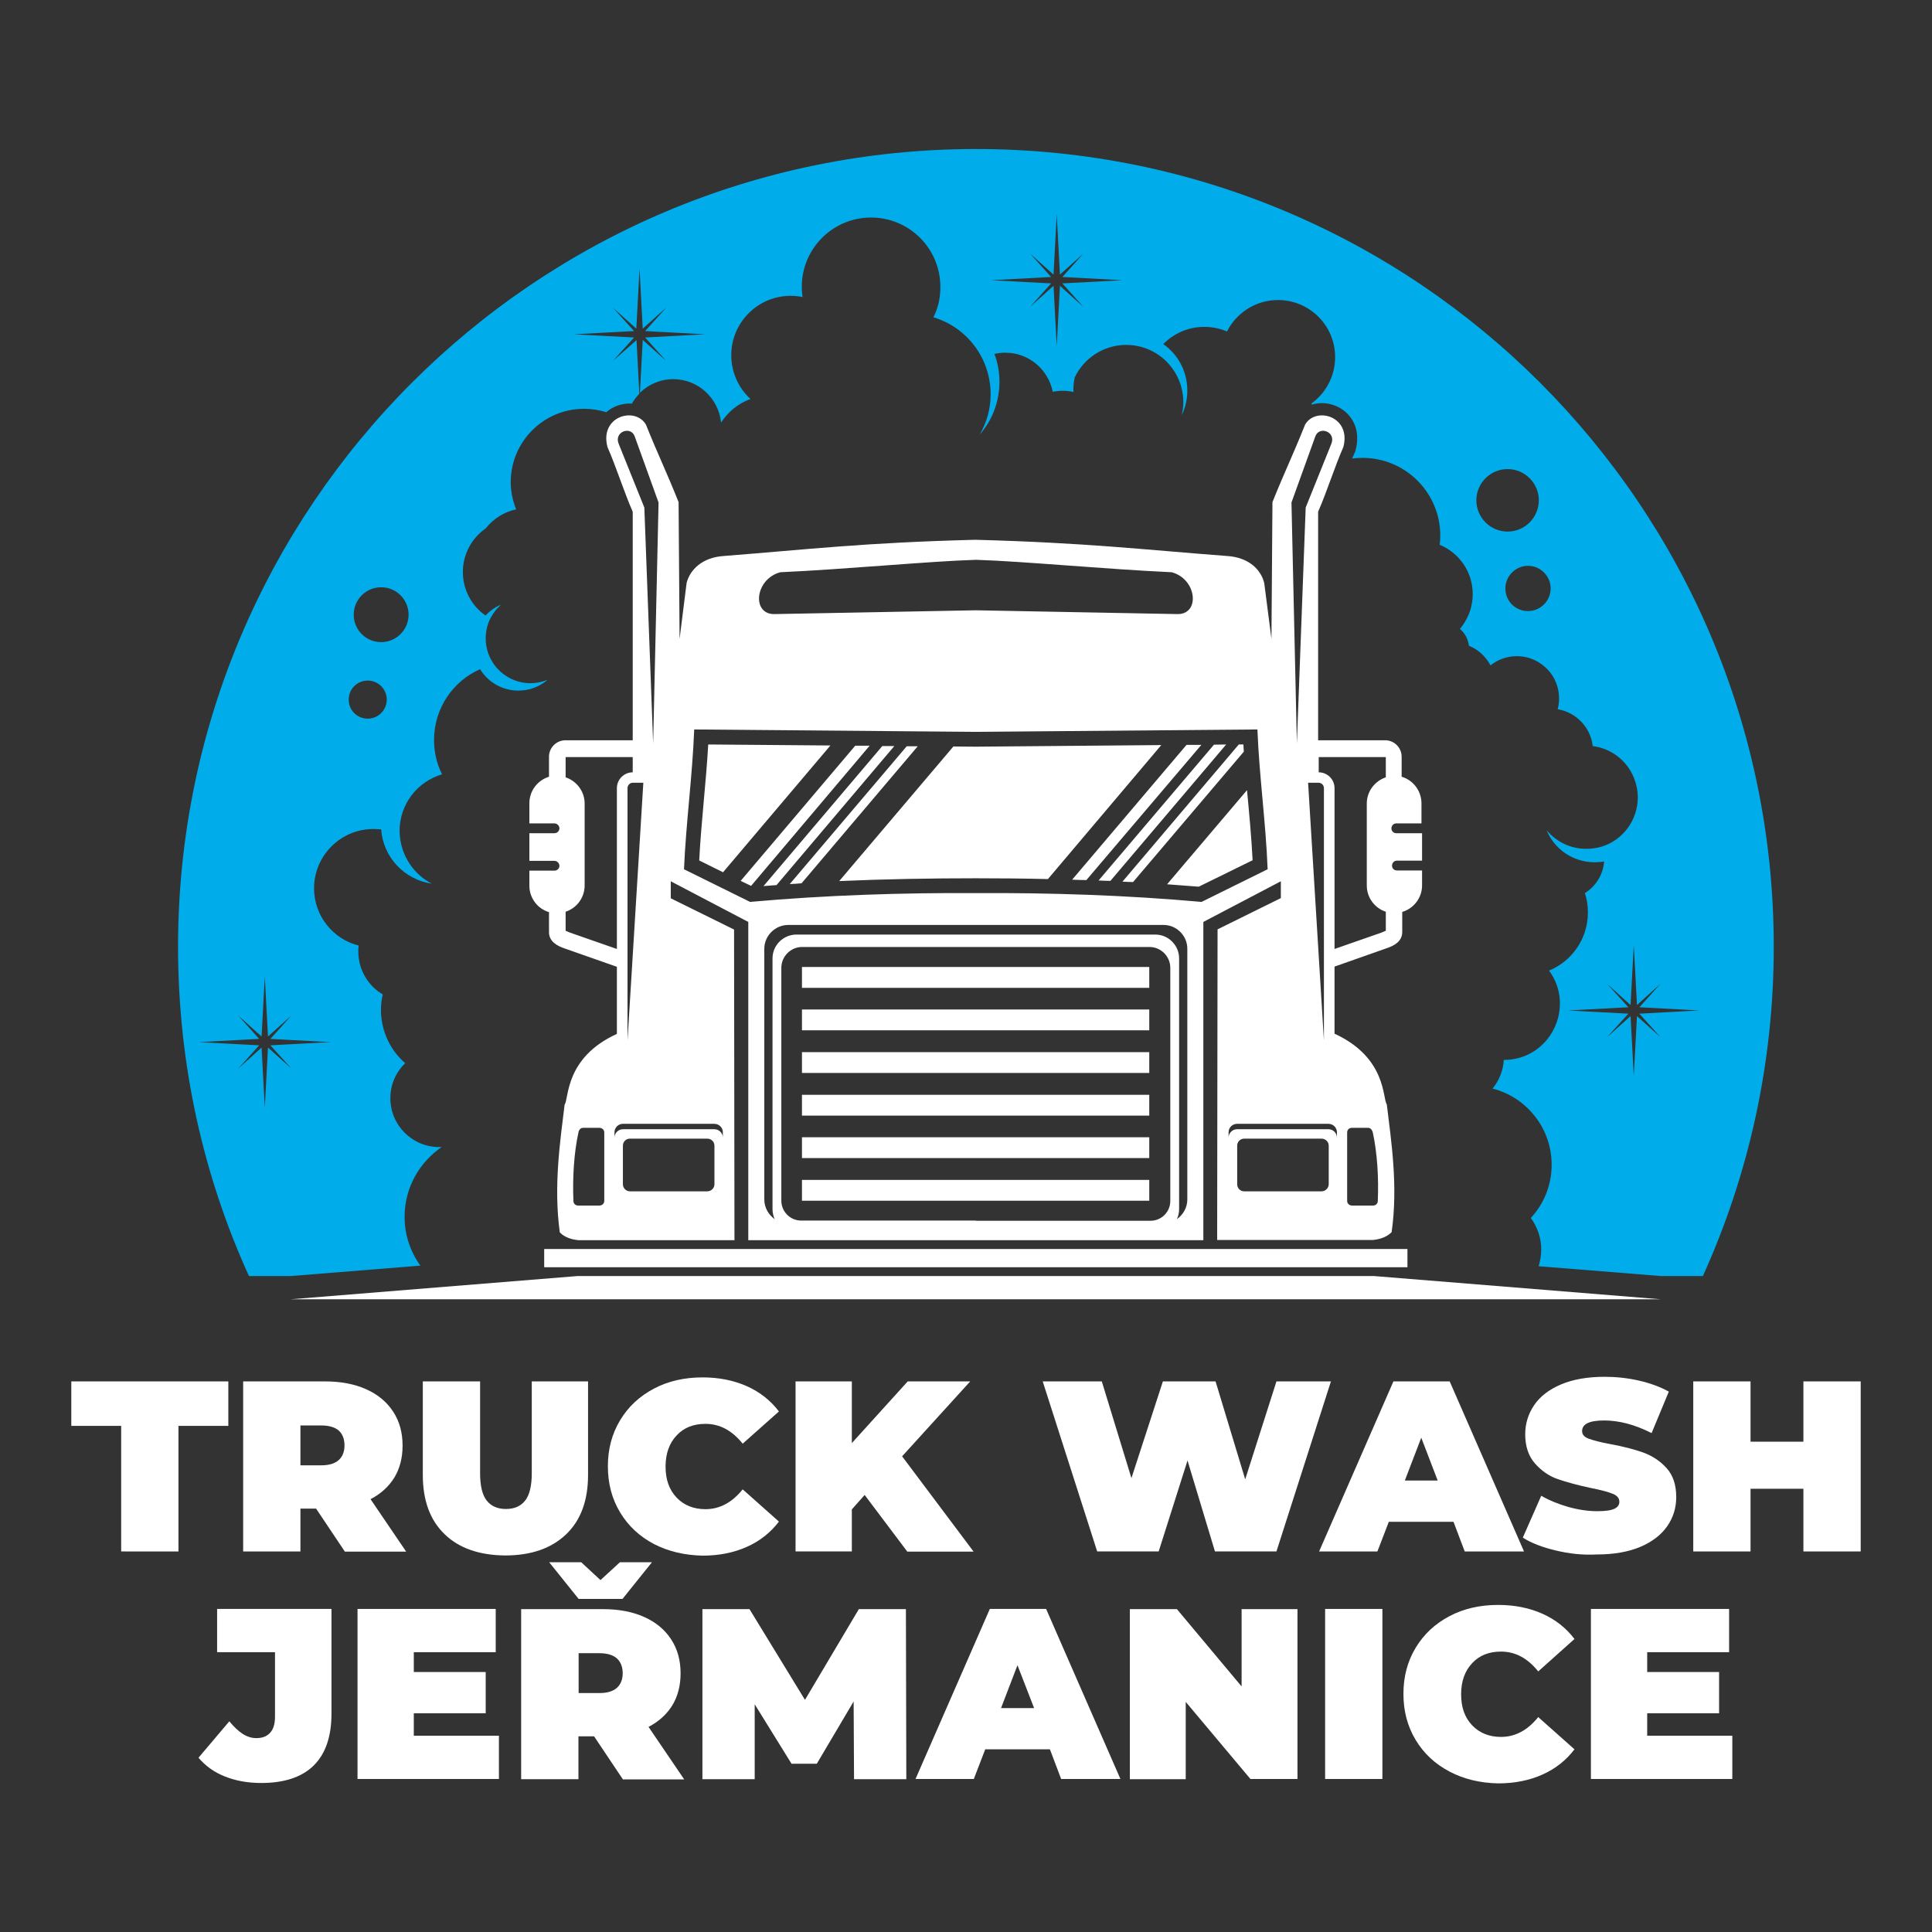 <?xml version="1.0" encoding="utf-8"?>
<!-- Generator: Adobe Illustrator 25.4.0, SVG Export Plug-In . SVG Version: 6.00 Build 0)  -->
<svg version="1.1" xmlns="http://www.w3.org/2000/svg" xmlns:xlink="http://www.w3.org/1999/xlink" x="0px" y="0px"
	 viewBox="0 0 964.6 964.6" style="enable-background:new 0 0 964.6 964.6;" xml:space="preserve">
<rect x="0" y="0" width="964.6" height="964.6" fill="#333333" stroke="none"/>
<style type="text/css">
	.st0{fill-rule:evenodd;clip-rule:evenodd;fill:#FFFFFF;}
	.st1{fill:#FFFFFF;}
	.st2{fill-rule:evenodd;clip-rule:evenodd;fill:#00ADEA;}
</style>
<g id="Layer_1">
</g>
<g id="Layer_2">
	<g>
		<g>
			<path class="st0" d="M620.8,371.7h-2.3l-58.1,68.5l5.3,0.2l55.3-65.1L620.8,371.7z M653.1,390.8l7.9,128.7v-126
				c0-1.5-1.2-2.7-2.7-2.7H653.1z M313.3,393.5v126l7.9-128.7H316C314.5,390.8,313.3,392,313.3,393.5L313.3,393.5z M308,516.2v-33.5
				l-26.2-9.2c-3.8-1.3-7.7-3.5-7.7-8.1v-10c-5.8-1.7-9.8-7.1-9.8-13.2v-7.5h12.5c1.4,0,2.5-1.1,2.5-2.4s-1.1-2.5-2.5-2.5h-12.5V416
				h12.5c1.4,0,2.5-1.1,2.5-2.4s-1.1-2.5-2.5-2.5h-12.5v-10c0-6.2,4-11.5,9.8-13.3v-10c0-4.5,3.7-8.2,8.2-8.2h32h1.6V255.5
				c-4.4-10-8.2-22.3-12.6-32.3c-4.1-15.4,13.8-20.4,19.2-11.2c6.4,15.9,9.9,22.7,16.3,38.7l0.5,68.3l3.5-27.9
				c1.6-6.5,7.7-12.8,18.5-13.5c42.2-3.3,70.1-6.7,125.7-8.1c55.6,1.5,83.5,4.9,125.7,8.1c10.9,0.7,16.9,6.9,18.5,13.5l3.6,27.9
				l0.5-68.3c6.4-15.9,9.9-22.7,16.3-38.7c5.3-9.2,23.2-4.2,19.1,11.2c-4.4,10-8.2,22.3-12.6,32.3v114.1h1.6h31.9
				c4.5,0,8.2,3.7,8.2,8.2v10c5.8,1.7,9.9,7.1,9.9,13.3v10h-12.6c-1.3,0-2.4,1.1-2.4,2.5s1.1,2.4,2.4,2.4H710v13.7h-12.6
				c-1.3,0-2.4,1.1-2.4,2.5s1.1,2.4,2.4,2.4H710v7.5c0,6.1-4.1,11.5-9.9,13.2v10c0,4.6-3.8,6.8-7.7,8.1l-26.1,9.2v33.5
				c26.1,12,23.9,32.4,26.1,35.3c2.2,18.2,5.7,40.9,2.4,63.8c-2.6,2.7-6.7,3.7-9.5,3.9l-77.6,0l0.2-155.1l31.6-15.6V440l-38.7,20.3
				l0,158.9H487.2H373.6l0-158.9L334.9,440v8.5l31.6,15.6l0.2,155.1l-77.7,0c-2.7-0.2-6.9-1.1-9.5-3.9c-3.2-23,0.2-45.7,2.4-63.8
				C284.1,548.6,281.9,528.1,308,516.2L308,516.2z M308,473.8v-80.3c0-4.4,3.6-7.9,7.9-7.9V378h-1.6l-31.9,0l0,10.1
				c5.6,1.9,9.5,7.1,9.5,13.1v40.9c0,6-3.9,11.3-9.5,13.1v9.5c0.6,0.3,1.7,0.7,2.1,0.9L308,473.8z M666.3,473.8v-80.3
				c0-4.4-3.6-7.9-7.9-7.9V378h1.6l31.9,0l0,10.1c-5.6,1.9-9.5,7.1-9.5,13.1v40.9c0,6,3.9,11.3,9.5,13.1v9.5
				c-0.6,0.3-1.7,0.7-2.1,0.9L666.3,473.8z M271.7,623.6h431v9.1h-431V623.6z M612.2,371.7l-6.1,0.1l-57.6,67.8
				c2,0.1,3.9,0.2,5.9,0.2L612.2,371.7z M599.8,371.9l-7.4,0l-57.1,67.3c2.4,0.1,4.7,0.2,7.1,0.2L599.8,371.9z M579.8,372l-92.7,0.8
				l-11.1-0.1l-57,67.2c22.7-1,45.5-1.4,68.2-1.4c12,0,23.9,0.1,36,0.4L579.8,372z M582.7,441.5c5.3,0.4,10.5,0.8,15.8,1.2
				l26.9-13.2c-0.6-11.7-1.7-23.3-2.8-35L582.7,441.5z M458.2,372.6l-5.5,0l-58.4,68.8c2-0.1,3.9-0.2,5.9-0.4L458.2,372.6z
				 M446.5,372.5l-6,0l-59.3,69.9c2.2-0.2,4.3-0.3,6.5-0.5L446.5,372.5z M434.2,372.3l-7.2,0l-57.2,67.5l5.2,2.5L434.2,372.3z
				 M414.6,372.2l-61-0.5c-1.1,19.3-3.5,38.5-4.5,57.9l11.9,5.9L414.6,372.2z M308.9,221.6c-2.5-6.1,6.1-9.1,8-3.7l11.9,33
				l-2.7,120.3l-4.4-117.8L308.9,221.6z M664.7,221.6c2.5-6.1-6.1-9.1-8-3.7l-11.9,33l2.7,120.3l4.4-117.8L664.7,221.6z
				 M487.2,609.5h87.2c5.5,0,9.9-4.4,9.9-9.9V483.2c0-5.7-4.7-10.4-10.4-10.4h-86.7h-86.7c-5.7,0-10.4,4.7-10.4,10.4v116.3
				c0,5.4,4.4,9.9,9.9,9.9H487.2z M487.2,466.6h89.6c6.6,0,11.9,5.4,11.9,11.9v125.2c0,1.8-0.4,3.5-1.1,5c3.1-2.2,5.2-5.8,5.2-9.8
				V473.7c0-6.6-5.4-11.9-11.9-11.9h-93.7h-93.6c-6.6,0-12,5.4-12,11.9v125.2c0,4,2.1,7.6,5.2,9.8c-0.7-1.5-1.1-3.2-1.1-5V478.5
				c0-6.6,5.4-11.9,12-11.9H487.2z M487.2,445.9c36.6-0.2,74.7,1,112.7,4.4l33-16.3c-0.9-23.3-4.2-46.5-5.1-69.8l-140.6,1.2
				l-140.6-1.2c-0.9,23.3-4.1,46.5-5.1,69.8l33,16.3C412.5,446.9,450.6,445.7,487.2,445.9L487.2,445.9z M487.2,304.7l100.8,1.9
				c11.3,0,9.6-17.5-3-20.9c-33-1.5-74.4-5.5-97.7-6.2c-23.3,0.7-64.6,4.7-97.7,6.2c-12.7,3.4-14.4,20.9-3.1,20.9L487.2,304.7z
				 M672.6,599.6v-34.2c0-1.3,1-2.3,2.3-2.3h8.2c1.2,0,2,1.1,2.3,2.3c2.2,10,3,22.5,2.5,34.2c0,1.3-1,2.3-2.3,2.3H675
				C673.7,601.9,672.6,600.9,672.6,599.6L672.6,599.6z M663.3,563.8h-45.7c-2.3,0-4.2,1.9-4.2,4.2v-2.7c0-2.3,1.9-4.2,4.2-4.2h45.7
				c2.3,0,4.2,1.9,4.2,4.2v2.7C667.5,565.7,665.6,563.8,663.3,563.8L663.3,563.8z M659.8,594.8h-38.6c-2,0-3.5-1.6-3.5-3.5V572
				c0-2,1.6-3.5,3.5-3.5h38.6c2,0,3.6,1.6,3.6,3.5v19.3C663.4,593.2,661.7,594.8,659.8,594.8L659.8,594.8z M573.8,589.1h-86.7h-86.7
				v10.4h86.7h86.7V589.1z M573.8,567.8h-86.7h-86.7v10.4h86.7h86.7V567.8z M573.8,546.6h-86.7h-86.7V557h86.7h86.7V546.6z
				 M573.8,525.3h-86.7h-86.7v10.4h86.7h86.7V525.3z M573.8,504h-86.7h-86.7v10.4h86.7h86.7V504z M573.8,482.8h-86.7h-86.7v10.4
				h86.7h86.7V482.8z M686,637.1H487.2H288.3l-143.2,11.6h684.1L686,637.1z M301.7,599.6v-34.2c0-1.3-1.1-2.3-2.4-2.3h-8.2
				c-1.3,0-2.1,1.1-2.3,2.3c-2.2,10-3,22.5-2.5,34.2c0,1.3,1,2.3,2.3,2.3h10.7C300.6,601.9,301.7,600.9,301.7,599.6L301.7,599.6z
				 M311,563.8h45.7c2.3,0,4.2,1.9,4.2,4.2v-2.7c0-2.3-1.9-4.2-4.2-4.2H311c-2.3,0-4.2,1.9-4.2,4.2v2.7
				C306.8,565.7,308.7,563.8,311,563.8L311,563.8z M314.5,594.8h38.6c2,0,3.6-1.6,3.6-3.5V572c0-2-1.6-3.5-3.6-3.5h-38.6
				c-2,0-3.5,1.6-3.5,3.5v19.3C311,593.2,312.6,594.8,314.5,594.8L314.5,594.8z"/>
		</g>
		<g>
			<path class="st1" d="M60.5,711.9H35.6v-22.2H114v22.2H89.1v62.7H60.5V711.9z"/>
			<path class="st1" d="M157.8,753.2H150v21.4h-28.6v-84.9h40.9c7.8,0,14.7,1.3,20.5,3.9c5.8,2.6,10.3,6.3,13.5,11.2
				c3.2,4.9,4.7,10.5,4.7,17c0,6.1-1.4,11.4-4.1,15.9c-2.8,4.5-6.7,8.1-11.9,10.8l17.8,26.2h-30.6L157.8,753.2z M169.2,714.3
				c-1.9-1.7-4.9-2.6-8.7-2.6H150v19.9h10.4c3.9,0,6.8-0.9,8.7-2.6c1.9-1.7,2.9-4.2,2.9-7.3S171.1,716.1,169.2,714.3z"/>
			<path class="st1" d="M222,766c-7.3-7-10.9-16.9-10.9-29.6v-46.7h28.6v45.9c0,6.2,1.1,10.8,3.3,13.6c2.2,2.8,5.4,4.2,9.6,4.2
				c4.2,0,7.4-1.4,9.6-4.2c2.2-2.8,3.3-7.4,3.3-13.6v-45.9h28.1v46.7c0,12.7-3.6,22.6-10.9,29.6c-7.3,7-17.4,10.6-30.5,10.6
				C239.4,776.5,229.2,773,222,766z"/>
			<path class="st1" d="M326.5,770.9c-7.2-3.8-12.8-9-16.9-15.8c-4.1-6.8-6.1-14.4-6.1-23c0-8.6,2-16.2,6.1-23
				c4.1-6.8,9.7-12,16.9-15.8c7.2-3.8,15.3-5.6,24.3-5.6c8.2,0,15.6,1.5,22.1,4.4c6.5,2.9,11.8,7.1,16,12.6l-18.1,16.1
				c-5.3-6.6-11.4-9.9-18.6-9.9c-6,0-10.8,1.9-14.4,5.8c-3.6,3.8-5.5,9-5.5,15.5c0,6.5,1.8,11.6,5.5,15.5c3.6,3.8,8.5,5.8,14.4,5.8
				c7.1,0,13.3-3.3,18.6-9.9l18.1,16.1c-4.2,5.5-9.5,9.7-16,12.6c-6.5,2.9-13.8,4.4-22.1,4.4C341.8,776.5,333.7,774.6,326.5,770.9z"
				/>
			<path class="st1" d="M431.7,746.4l-6.4,7.2v21h-28.1v-84.9h28.1v30.8l27.9-30.8h31.2l-34,37.4l35.7,47.6h-33.1L431.7,746.4z"/>
			<path class="st1" d="M664.5,689.7l-27.2,84.9h-30.7l-13.7-45.4l-14.4,45.4h-30.7l-27.2-84.9h29.5l14.8,48.3l15.7-48.3h26.3
				l14.8,48.9l15.6-48.9H664.5z"/>
			<path class="st1" d="M725.7,759.8h-32.3l-5.7,14.8h-29.1l37.1-84.9h28.1l37.1,84.9h-29.6L725.7,759.8z M717.8,739.2l-8.2-21.4
				l-8.2,21.4H717.8z"/>
			<path class="st1" d="M776.7,774.1c-6.7-1.6-12.2-3.7-16.4-6.4l9.2-20.9c4,2.3,8.6,4.2,13.6,5.6c5,1.4,9.8,2.1,14.4,2.1
				c4,0,6.8-0.4,8.5-1.2c1.7-0.8,2.5-1.9,2.5-3.5c0-1.8-1.1-3.1-3.3-4c-2.2-0.9-5.9-1.9-11-2.9c-6.6-1.4-12-2.9-16.4-4.4
				s-8.2-4.2-11.4-7.8c-3.2-3.6-4.9-8.5-4.9-14.6c0-5.3,1.5-10.2,4.5-14.6c3-4.4,7.5-7.8,13.4-10.3c5.9-2.5,13.2-3.8,21.7-3.8
				c5.8,0,11.5,0.6,17.2,1.9c5.6,1.3,10.6,3.1,14.9,5.5l-8.6,20.7c-8.3-4.2-16.2-6.3-23.7-6.3c-7.4,0-11,1.8-11,5.3
				c0,1.7,1.1,3,3.3,3.8c2.2,0.8,5.8,1.8,10.8,2.7c6.5,1.2,11.9,2.6,16.4,4.2c4.4,1.6,8.3,4.1,11.6,7.7c3.3,3.6,4.9,8.4,4.9,14.6
				c0,5.3-1.5,10.2-4.5,14.5c-3,4.3-7.5,7.8-13.4,10.3c-5.9,2.5-13.2,3.8-21.7,3.8C790.2,776.5,783.3,775.7,776.7,774.1z"/>
			<path class="st1" d="M929,689.7v84.9h-28.6v-31.3h-26.4v31.3h-28.6v-84.9h28.6v30.1h26.4v-30.1H929z"/>
			<path class="st1" d="M112.4,887c-5.4-2.1-9.8-5.3-13.3-9.4l15.4-18.2c2.3,2.8,4.5,4.9,6.7,6.3c2.2,1.4,4.4,2.1,6.8,2.1
				c3,0,5.3-0.9,6.9-2.7c1.6-1.8,2.4-4.4,2.4-7.9v-32.3h-28.9v-21.6h57.1v52.2c0,11.6-3,20.2-8.9,26c-5.9,5.8-14.7,8.7-26.1,8.7
				C123.7,890.2,117.7,889.1,112.4,887z"/>
			<path class="st1" d="M249.1,866.6v21.6h-70.6v-84.9h69v21.6h-40.9v9.9h35.9v20.6h-35.9v11.2H249.1z"/>
			<path class="st1" d="M296.6,866.9h-7.8v21.4h-28.6v-84.9h40.9c7.8,0,14.7,1.3,20.5,3.9c5.8,2.6,10.3,6.3,13.5,11.2
				c3.2,4.9,4.7,10.5,4.7,17c0,6.1-1.4,11.4-4.1,15.9c-2.8,4.5-6.7,8.1-11.9,10.8l17.8,26.2H311L296.6,866.9z M308,828
				c-1.9-1.7-4.9-2.6-8.7-2.6h-10.4v19.9h10.4c3.9,0,6.8-0.9,8.7-2.6c1.9-1.7,2.9-4.2,2.9-7.3S309.9,829.7,308,828z"/>
			<path class="st1" d="M426.4,888.2l-0.2-38.7l-18.4,31.1h-12.6l-18.4-29.7v37.4h-26.1v-84.9h23.5l27.7,45.3l26.9-45.3h23.5
				l0.2,84.9H426.4z"/>
			<path class="st1" d="M524.2,873.4h-32.3l-5.7,14.8h-29.1l37.1-84.9h28.1l37.1,84.9h-29.6L524.2,873.4z M516.3,852.8l-8.3-21.4
				l-8.2,21.4H516.3z"/>
			<path class="st1" d="M647.8,803.3v84.9h-23.5L592,849.7v38.6h-27.9v-84.9h23.5l32.3,38.6v-38.6H647.8z"/>
			<path class="st1" d="M661.6,803.3h28.6v84.9h-28.6V803.3z"/>
			<path class="st1" d="M723.7,884.5c-7.2-3.8-12.8-9-16.9-15.8c-4.1-6.8-6.1-14.4-6.1-23c0-8.6,2-16.2,6.1-23
				c4.1-6.8,9.7-12,16.9-15.8c7.2-3.8,15.3-5.6,24.3-5.6c8.2,0,15.6,1.5,22.1,4.4c6.5,2.9,11.8,7.1,16,12.6L768,834.5
				c-5.3-6.6-11.4-9.9-18.6-9.9c-6,0-10.8,1.9-14.4,5.8c-3.6,3.8-5.5,9-5.5,15.5c0,6.5,1.8,11.6,5.5,15.5c3.6,3.8,8.5,5.8,14.4,5.8
				c7.1,0,13.3-3.3,18.6-9.9l18.1,16.1c-4.2,5.5-9.5,9.7-16,12.6c-6.5,2.9-13.8,4.4-22.1,4.4C739,890.2,730.9,888.3,723.7,884.5z"/>
			<path class="st1" d="M864.9,866.6v21.6h-70.6v-84.9h69v21.6h-40.9v9.9h35.9v20.6h-35.9v11.2H864.9z"/>
		</g>
		<path class="st2" d="M202,607.5c0-14.5,7.4-27.2,18.5-34.8c-0.4,0-0.8,0-1.2,0c-13.5,0-24.4-10.9-24.4-24.4c0-6.9,2.8-13,7.4-17.5
			c-7.4-6.4-12.1-16-12.1-26.6c0-2.7,0.3-5.2,0.9-7.7c-7.3-4.3-12.2-12.3-12.2-21.4c0-1,0-2,0.2-3c-12.8-3.2-22.3-14.8-22.3-28.6
			c0-16.3,13.3-29.6,29.6-29.6c1.4,0,2.7,0.1,3.9,0.2c1,13.9,11.6,25.1,25.3,27.1c-8.9-4.6-15.2-13.7-16-24.2l-0.1-2.1
			c0-13.4,8.9-24.7,21.2-28.3c-0.7-1.4-1.2-2.7-1.8-4.2c-1.4-4-2.2-8.4-2.2-12.9c0-15.8,9.4-29.4,23-35.4c3.9,6.4,11,10.7,19.1,10.7
			c5.6,0,10.7-2,14.6-5.4c-2.7,1.1-5.5,1.7-8.6,1.7c-7.4,0-14-3.7-18.1-9.3c-2.6-3.7-4.2-8.1-4.2-13c0-3.6,0.8-7,2.3-10
			c1.2-2.3,2.7-4.4,4.6-6.2l0.7-0.7l-1.1,0.5c-2.5,1.2-4.7,2.9-6.6,4.9c-6.9-4.8-11.3-12.8-11.3-21.7c0-9,4.5-17,11.4-21.8
			c3.7-4.7,9.1-8.2,15.2-9.5c-1.7-4.2-2.7-8.8-2.7-13.6c0-20.2,16.4-36.6,36.6-36.6c3.9,0,7.6,0.6,11.1,1.7
			c3.5-3.1,8.3-4.6,12.8-4.3c1-1.8,2.3-3.5,3.7-4.9l-1.4-26.8L306,180.2l10.6-11.7l-30.1-1.6l30.1-1.6L306,153.6l11.7,10.5l1.6-30.1
			l1.6,30.1l11.7-10.5l-10.5,11.7l30,1.6l-30,1.6l10.5,11.7l-11.7-10.5l-1.4,26.4c4.3-4.2,10.2-6.8,16.7-6.8h0.1
			c12.4,0.1,22.5,9.6,23.7,21.7c3.5-5.4,8.6-9.6,14.7-11.8c-5.9-5.4-9.6-13.2-9.6-21.9c0-16.3,13.3-29.6,29.6-29.6
			c2.1,0,4.1,0.2,6,0.6c-0.2-1.7-0.4-3.4-0.4-5.1c0-19.1,15.5-34.6,34.6-34.6c19.1,0,34.6,15.5,34.6,34.6c0,3-0.3,5.8-1,8.6
			c-0.6,2.3-1.4,4.5-2.5,6.6c10.8,3.2,19.6,10.8,24.5,20.7c2.6,5.4,4.1,11.3,4.1,17.7c0,7.4-2,14.3-5.5,20.2
			c6.2-7,9.9-16.3,9.9-26.4c0-4.9-0.9-9.6-2.5-13.9c1.8-0.4,3.6-0.6,5.5-0.6c11.7,0,21.4,8.4,23.6,19.5c1.6-0.3,3.2-0.5,4.9-0.5
			c1.3,0,2.6,0.1,3.9,0.3l1.5,0.3V195c0-2.2,0.2-4.4,0.7-6.6c4.6-9.6,14.4-16.2,25.7-16.2c5.4,0,10.5,1.5,14.9,4.2
			c8.1,5,13.6,14,13.6,24.4c0,2.2-0.3,4.4-0.8,6.5c1.8-3.7,2.8-7.9,2.8-12.3c0-9.6-4.7-18.1-12-23.2c5.2-5.3,12.4-8.6,20.5-8.6
			c4,0,7.8,0.8,11.3,2.3c4.7-9.3,14.3-15.7,25.5-15.7c15.8,0,28.5,12.8,28.5,28.5c0,9.6-4.7,18-11.9,23.2l0.4,0.5
			c11.3-3.5,26.2,5.9,21.7,22.8l-0.1,0.5l-0.2,0.4l-1.4,3.2c1.7-0.2,3.4-0.3,5.2-0.3c21.4,0,38.8,17.4,38.8,38.8
			c0,1.6-0.1,3.1-0.3,4.6c9.7,4,16.5,13.5,16.5,24.6c0,2.5-0.4,5-1,7.3c-1.1,3.8-3,7.2-5.4,10.1c2.5,2.1,4.1,5.1,4.5,8.4
			c2.7,1.1,5.2,2.8,7.2,4.9c1.4,1.5,2.6,3.1,3.6,4.9c3.6-2.9,8.2-4.6,13.1-4.6c6.2,0,11.8,2.7,15.7,7c3.4,3.7,5.4,8.7,5.4,14.1
			c0,1.9-0.2,3.7-0.7,5.4c9.2,1.5,16.5,9.1,17.5,18.4c9.4,1.2,17.2,7.4,20.6,15.9c1.2,3,1.9,6.3,1.9,9.7c0,11.4-7.4,21.2-17.7,24.5
			c-2.5,0.8-5.2,1.2-8,1.2c-8,0-15.1-3.6-19.8-9.3c3.8,9.4,13.1,16,23.9,16c1.6,0,3.2-0.1,4.8-0.4c-0.5,6.7-4.2,12.4-9.6,15.8
			c1,3.1,1.5,6.3,1.5,9.7c0,13.1-8,24.3-19.4,29c13.4,18.2,0.6,44.6-22.6,44.6c-0.3,5.4-2.4,10.4-5.6,14.3
			c16.9,4.3,29.5,19.7,29.5,38c0,10.3-3.9,19.6-10.4,26.6c3.2,4.4,5.2,9.8,5.2,15.7c0,3-0.5,5.7-1.3,8.4l61.1,4.9h20.9
			c22.7-50.1,35.4-105.8,35.4-164.4c0-220-178.4-398.3-398.3-398.3S88.9,252.8,88.9,472.7c0,58.6,12.6,114.3,35.4,164.4h20.8
			l64.8-5.2C204.9,625,202,616.6,202,607.5L202,607.5z M145.5,533.5L133.8,523l-1.6,30.1l-1.6-30.1l-11.7,10.6l10.5-11.7l-30-1.6
			l30-1.6l-10.5-11.7l11.7,10.5l1.6-30l1.6,30l11.7-10.5L135,518.7l30,1.6l-30,1.6L145.5,533.5z M813,502.9l-10.6-11.7l11.7,10.6
			l1.6-30.1l1.6,30.1l11.7-10.6l-10.5,11.7l30,1.6l-30,1.6l10.5,11.7l-11.7-10.5l-1.6,30l-1.6-30l-11.7,10.5l10.6-11.7l-30.1-1.6
			L813,502.9z M524.8,141.5l-30-1.6l30-1.6l-10.5-11.7l11.7,10.5l1.6-30.1l1.6,30.1l11.7-10.5l-10.5,11.7l30,1.6l-30,1.6l10.5,11.7
			l-11.7-10.5l-1.6,30.1l-1.6-30.1l-11.7,10.5L524.8,141.5z M751.6,293.8c0-6.2,5.1-11.3,11.3-11.3c6.2,0,11.3,5.1,11.3,11.3
			c0,6.2-5.1,11.3-11.3,11.3C756.6,305.1,751.6,300.1,751.6,293.8L751.6,293.8z M752.7,265.4c-8.6,0-15.6-7-15.6-15.6
			c0-8.6,7-15.6,15.6-15.6c8.6,0,15.6,7,15.6,15.6C768.2,258.5,761.3,265.4,752.7,265.4L752.7,265.4z M193.1,349.3
			c0,5.2-4.2,9.5-9.5,9.5c-5.3,0-9.5-4.2-9.5-9.5s4.2-9.5,9.5-9.5C188.8,339.8,193.1,344,193.1,349.3L193.1,349.3z M204,306.9
			c0,7.6-6.2,13.7-13.7,13.7c-7.6,0-13.7-6.1-13.7-13.7c0-7.5,6.1-13.7,13.7-13.7C197.9,293.2,204,299.4,204,306.9L204,306.9z"/>
	</g>
	<g>
		<polygon class="st1" points="325.5,780 310.8,798.3 288.9,798.3 274.2,780 290.2,780 299.8,788.9 309.5,780 		"/>
	</g>
</g>
</svg>
